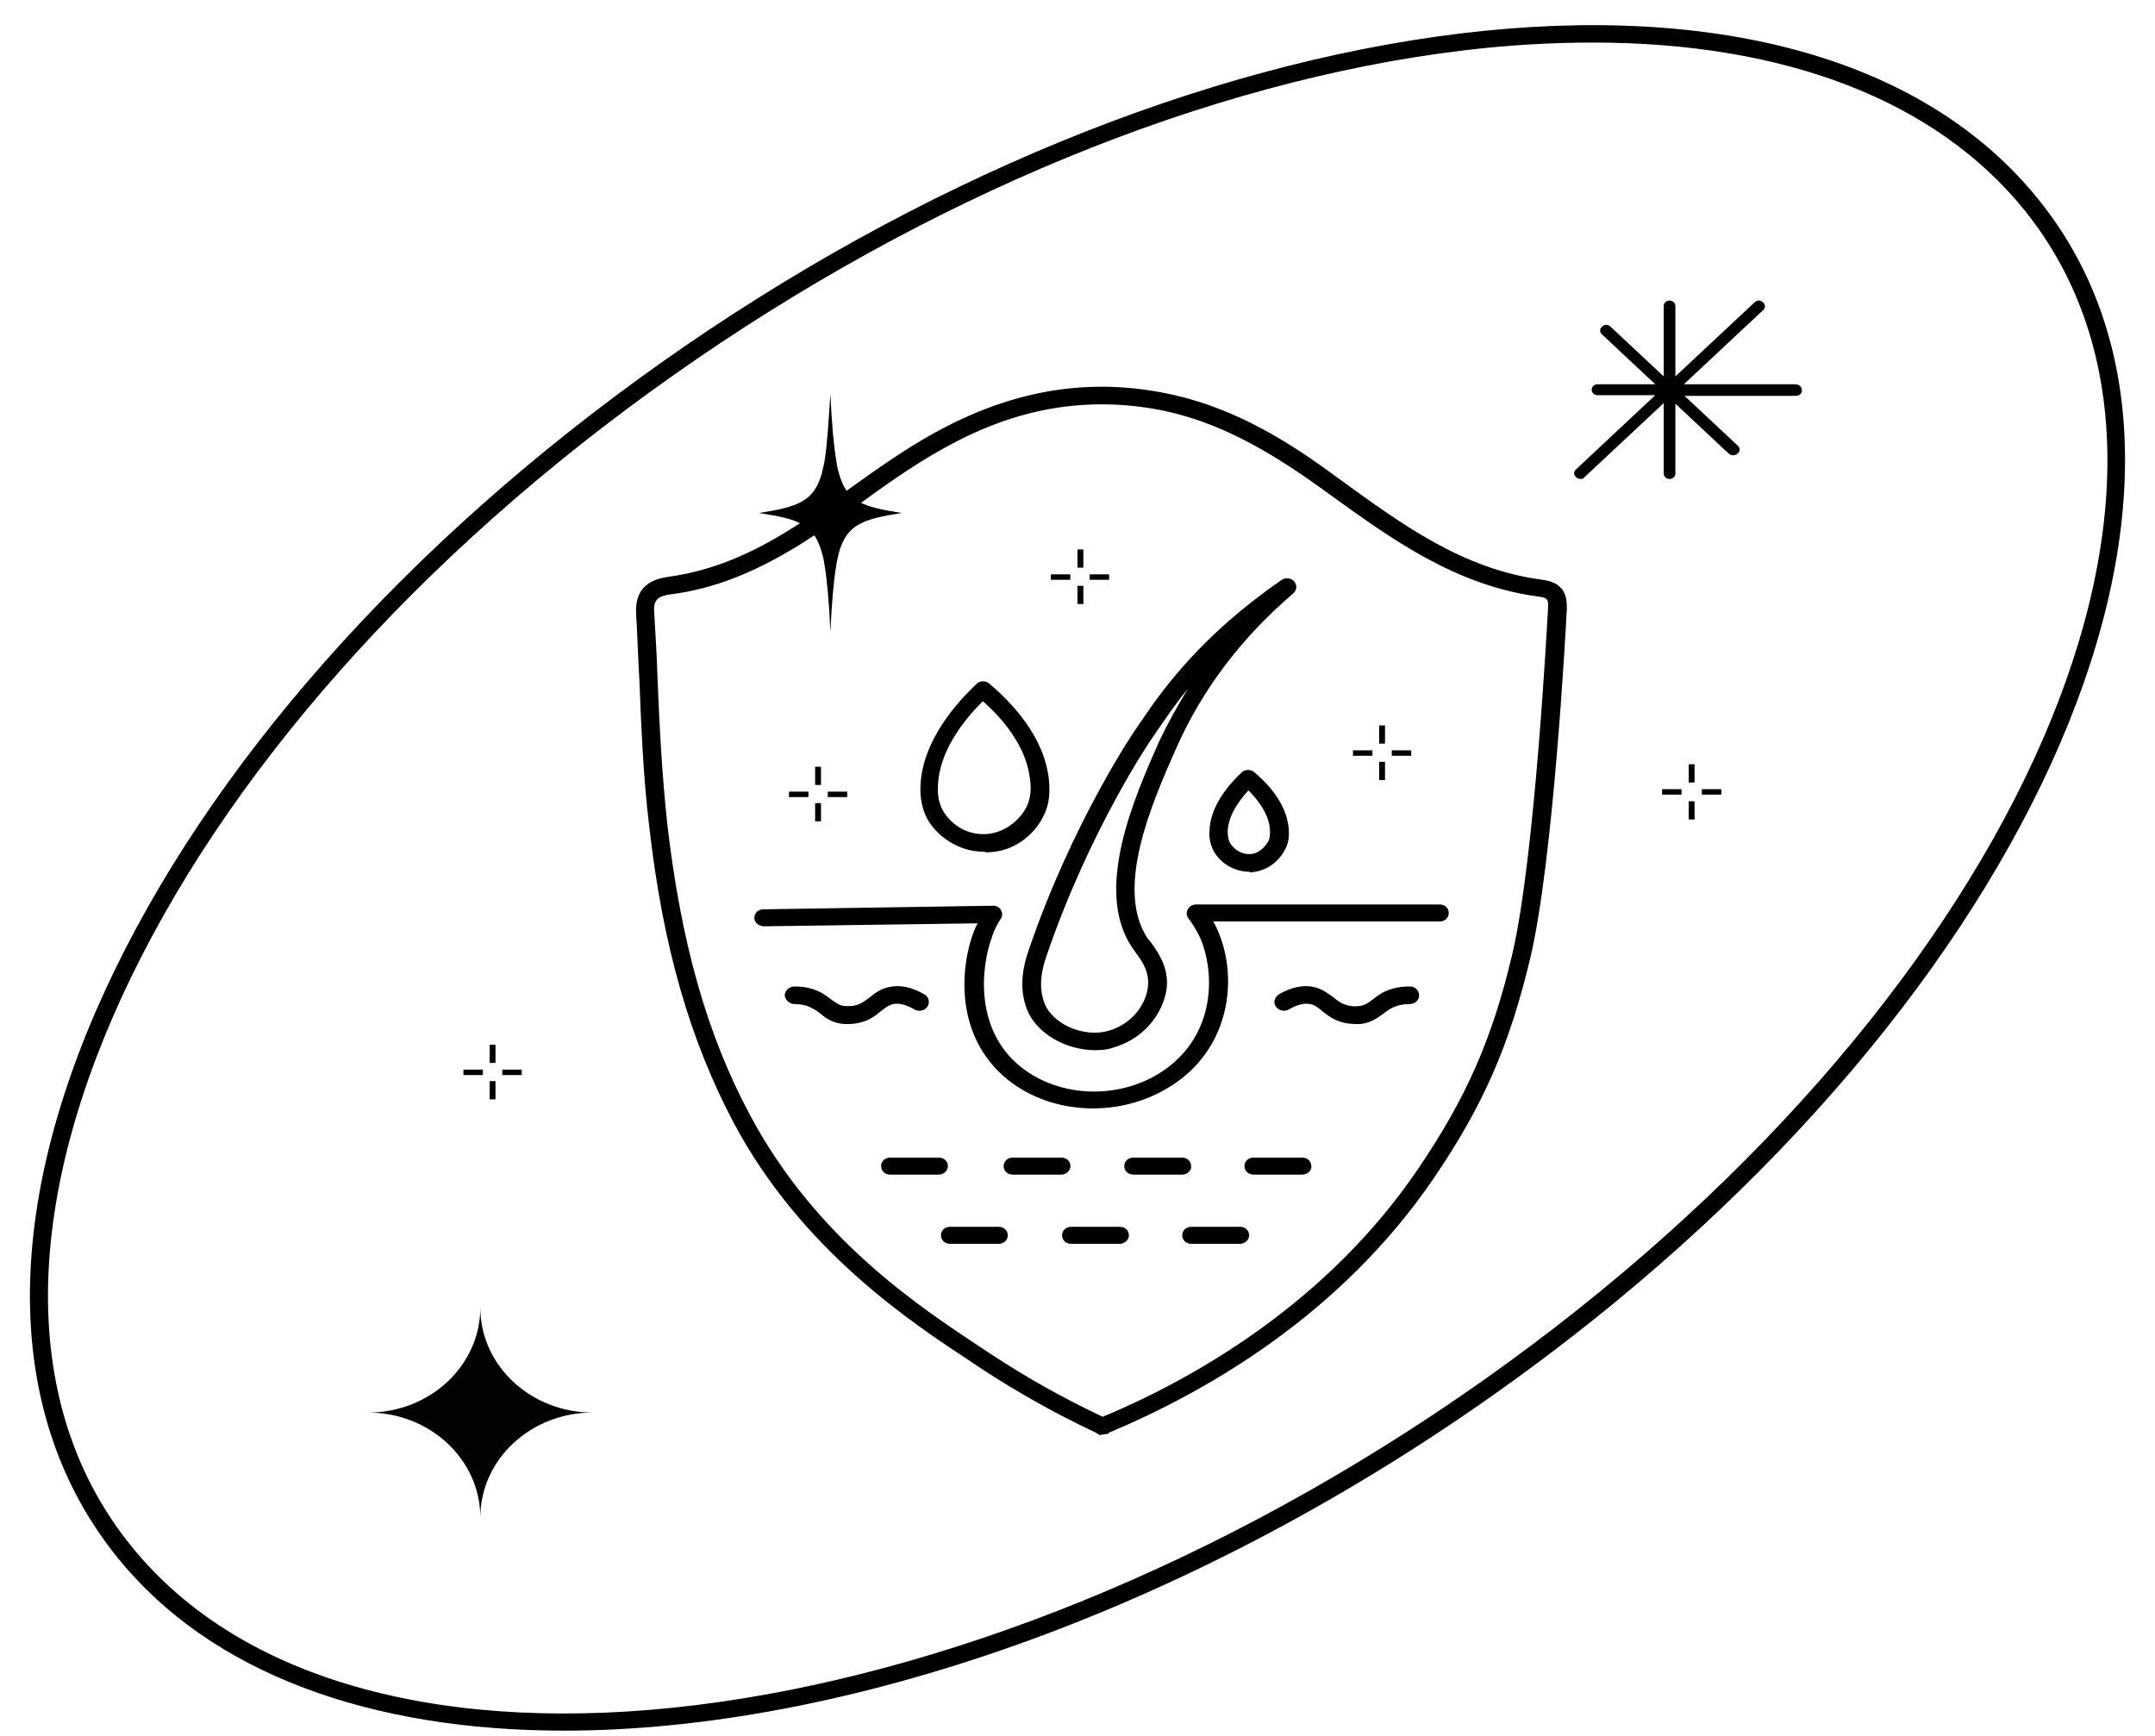 <svg xmlns="http://www.w3.org/2000/svg" fill="none" viewBox="0 0 36 29" height="29" width="36">
<path fill="black" d="M9.425 28.912C6.205 28.912 3.527 27.968 1.955 26.011C0.09 23.699 0.014 20.343 1.749 16.561C3.473 12.809 6.779 9.077 11.051 6.055C15.323 3.033 20.072 1.086 24.397 0.559C28.756 0.032 32.193 1.015 34.057 3.337C37.895 8.093 33.808 17.047 24.961 23.294C19.757 26.975 14.033 28.912 9.425 28.912ZM26.609 0.711C25.915 0.711 25.189 0.752 24.441 0.843C20.158 1.36 15.475 3.287 11.236 6.278C6.996 9.27 3.733 12.961 2.031 16.662C0.339 20.353 0.394 23.608 2.193 25.829C5.923 30.453 16.06 29.216 24.777 23.061C33.494 16.905 37.548 8.134 33.819 3.51C32.334 1.674 29.818 0.711 26.609 0.711Z"></path>
<path fill="#010101" d="M29.994 6.42H28.129L29.452 5.183C29.495 5.142 29.495 5.091 29.452 5.051C29.409 5.01 29.354 5.01 29.311 5.051L27.988 6.288V5.112C27.988 5.061 27.945 5.021 27.891 5.021C27.836 5.021 27.793 5.061 27.793 5.112V6.288L26.904 5.457C26.861 5.416 26.806 5.416 26.763 5.457C26.72 5.497 26.72 5.548 26.763 5.588L27.652 6.42H26.687C26.633 6.42 26.59 6.46 26.59 6.511C26.59 6.562 26.633 6.602 26.687 6.602H27.652L26.329 7.84C26.286 7.88 26.286 7.931 26.329 7.971C26.351 7.992 26.373 8.002 26.405 8.002C26.427 8.002 26.459 7.992 26.47 7.971L27.793 6.734V7.911C27.793 7.961 27.836 8.002 27.891 8.002C27.945 8.002 27.988 7.961 27.988 7.911V6.744L28.877 7.576C28.899 7.596 28.921 7.606 28.953 7.606C28.975 7.606 29.007 7.596 29.029 7.576C29.072 7.535 29.072 7.485 29.029 7.444L28.14 6.613H30.005C30.059 6.613 30.102 6.572 30.102 6.521C30.102 6.46 30.048 6.42 29.994 6.42Z"></path>
<path fill="#020202" d="M9.9 23.598C8.87 23.598 8.024 22.817 8.024 21.844C8.024 22.807 7.189 23.598 6.148 23.598C7.178 23.598 8.024 24.379 8.024 25.352C8.024 24.379 8.87 23.598 9.9 23.598Z"></path>
<path fill="black" d="M18.368 23.973L18.303 23.932C17.652 23.628 17.002 23.263 16.384 22.858L16.232 22.756C15.245 22.107 13.402 20.9 12.264 18.771C11.527 17.382 11.071 15.81 10.844 13.792C10.746 12.981 10.713 12.159 10.681 11.358C10.659 10.993 10.649 10.628 10.627 10.263C10.605 9.888 10.779 9.685 11.18 9.634C11.83 9.543 12.47 9.3 13.185 8.854C13.532 8.641 13.879 8.397 14.205 8.154C14.714 7.789 15.256 7.404 15.842 7.109C17.099 6.471 18.335 6.308 19.625 6.602C20.688 6.846 21.577 7.414 22.303 7.951L22.401 8.022C23.409 8.752 24.439 9.513 25.762 9.685C26.196 9.736 26.174 10.05 26.174 10.182C26.152 10.608 25.946 14.38 25.567 15.992C25.22 17.453 24.786 18.457 23.951 19.684C22.39 21.975 20.146 23.253 18.53 23.932L18.509 23.953L18.368 23.973ZM18.4 6.755C17.587 6.755 16.785 6.957 15.983 7.373C15.408 7.667 14.888 8.032 14.389 8.397C14.053 8.63 13.706 8.884 13.348 9.107C12.589 9.574 11.917 9.837 11.212 9.928C10.974 9.959 10.909 10.03 10.93 10.253C10.952 10.618 10.974 10.983 10.985 11.348C11.017 12.139 11.06 12.96 11.147 13.762C11.375 15.739 11.809 17.29 12.535 18.639C13.641 20.708 15.376 21.843 16.405 22.523L16.557 22.624C17.143 23.01 17.772 23.364 18.422 23.669C19.994 23.01 22.173 21.752 23.68 19.542C24.494 18.345 24.927 17.361 25.263 15.942C25.643 14.319 25.849 10.344 25.86 10.172C25.87 10.01 25.849 9.989 25.719 9.969C24.32 9.787 23.247 9.006 22.206 8.255L22.108 8.184C21.404 7.677 20.547 7.12 19.55 6.886C19.159 6.795 18.78 6.755 18.4 6.755Z"></path>
<path fill="black" d="M18.291 17.544C17.804 17.544 17.305 17.26 17.153 16.855C17.045 16.571 17.055 16.256 17.175 15.902C17.901 13.752 18.964 12.19 18.974 12.18C19.289 11.714 19.462 11.48 19.744 11.156C20.232 10.598 20.796 10.111 21.414 9.685C21.479 9.645 21.577 9.655 21.62 9.716C21.674 9.777 21.663 9.858 21.609 9.909C20.742 10.649 20.08 11.521 19.647 12.505C19.256 13.387 18.606 14.857 19.18 15.689L19.224 15.739C19.332 15.891 19.506 16.125 19.495 16.449C19.473 16.845 19.17 17.331 18.617 17.494C18.519 17.534 18.411 17.544 18.291 17.544ZM19.842 11.511C19.647 11.744 19.495 11.967 19.246 12.332C19.235 12.342 18.194 13.873 17.478 15.983C17.413 16.175 17.337 16.459 17.446 16.753C17.576 17.108 18.107 17.341 18.519 17.22C18.942 17.098 19.17 16.733 19.18 16.439C19.191 16.206 19.061 16.033 18.964 15.902L18.92 15.841C18.259 14.877 18.953 13.316 19.365 12.383C19.506 12.089 19.668 11.795 19.842 11.511Z"></path>
<path fill="black" d="M16.439 14.229C15.973 14.229 15.637 13.935 15.496 13.691C15.409 13.529 15.366 13.336 15.377 13.123C15.409 12.373 15.984 11.734 16.32 11.42C16.374 11.369 16.472 11.369 16.526 11.42C16.862 11.704 17.447 12.282 17.523 13.032C17.545 13.255 17.523 13.438 17.447 13.6C17.317 13.894 16.981 14.239 16.472 14.239C16.45 14.229 16.439 14.229 16.439 14.229ZM16.418 11.714C16.114 12.018 15.691 12.535 15.669 13.123C15.659 13.296 15.691 13.438 15.756 13.549C15.864 13.732 16.103 13.945 16.45 13.935C16.786 13.925 17.046 13.691 17.155 13.468C17.209 13.347 17.231 13.205 17.209 13.042C17.155 12.464 16.732 11.988 16.418 11.714Z"></path>
<path fill="black" d="M20.867 14.563C20.628 14.563 20.4 14.431 20.281 14.229C20.227 14.127 20.194 14.016 20.205 13.884C20.216 13.448 20.552 13.083 20.747 12.9C20.802 12.85 20.899 12.85 20.953 12.9C21.148 13.063 21.485 13.397 21.528 13.833C21.539 13.965 21.528 14.077 21.474 14.178C21.387 14.361 21.181 14.563 20.877 14.573C20.867 14.563 20.867 14.563 20.867 14.563ZM20.856 13.204C20.715 13.357 20.52 13.61 20.509 13.884C20.509 13.965 20.52 14.036 20.552 14.087C20.606 14.178 20.726 14.269 20.867 14.269C21.04 14.269 21.148 14.127 21.192 14.046C21.203 14.026 21.224 13.965 21.213 13.843C21.192 13.59 21.008 13.357 20.856 13.204Z"></path>
<path fill="black" d="M18.261 18.517C17.773 18.517 17.296 18.376 16.906 18.092C15.93 17.372 16.038 16.165 16.266 15.567C16.288 15.516 16.309 15.465 16.331 15.425L12.753 15.475C12.667 15.465 12.602 15.415 12.602 15.333C12.602 15.252 12.667 15.191 12.753 15.191L16.591 15.131C16.646 15.131 16.7 15.161 16.721 15.202C16.743 15.242 16.754 15.303 16.721 15.344C16.656 15.445 16.602 15.546 16.57 15.658C16.385 16.155 16.266 17.25 17.112 17.869C17.806 18.376 18.836 18.355 19.529 17.818C20.332 17.189 20.278 16.195 20.05 15.668C19.996 15.556 19.931 15.445 19.855 15.344C19.822 15.303 19.811 15.242 19.844 15.191C19.866 15.141 19.92 15.11 19.985 15.11H24.05C24.137 15.11 24.202 15.171 24.202 15.252C24.202 15.333 24.137 15.394 24.05 15.394H20.267C20.299 15.445 20.321 15.496 20.343 15.546C20.668 16.287 20.57 17.372 19.735 18.021C19.302 18.355 18.781 18.517 18.261 18.517Z"></path>
<path fill="black" d="M14.172 17.108C14.129 17.108 14.085 17.108 14.031 17.098C13.868 17.068 13.782 16.997 13.695 16.926C13.63 16.875 13.565 16.835 13.478 16.804C13.413 16.784 13.348 16.774 13.272 16.774C13.196 16.774 13.12 16.713 13.109 16.632C13.109 16.551 13.174 16.49 13.261 16.48C13.37 16.48 13.467 16.49 13.565 16.52C13.706 16.561 13.803 16.632 13.879 16.693C13.955 16.743 13.998 16.784 14.085 16.804C14.161 16.814 14.215 16.804 14.248 16.804C14.378 16.784 14.443 16.723 14.53 16.662C14.616 16.591 14.703 16.52 14.855 16.49C15.028 16.449 15.234 16.49 15.44 16.611C15.516 16.652 15.538 16.743 15.495 16.814C15.451 16.885 15.354 16.906 15.278 16.865C15.137 16.784 15.018 16.753 14.92 16.774C14.844 16.794 14.79 16.835 14.725 16.885C14.627 16.966 14.508 17.068 14.291 17.098C14.28 17.098 14.237 17.108 14.172 17.108Z"></path>
<path fill="black" d="M22.656 17.108C22.59 17.108 22.547 17.098 22.515 17.098C22.309 17.068 22.178 16.966 22.081 16.885C22.016 16.835 21.962 16.784 21.886 16.774C21.788 16.753 21.669 16.784 21.528 16.865C21.452 16.906 21.365 16.885 21.311 16.814C21.268 16.743 21.29 16.662 21.365 16.611C21.571 16.49 21.777 16.449 21.951 16.49C22.092 16.52 22.189 16.601 22.276 16.662C22.363 16.733 22.428 16.784 22.558 16.804C22.59 16.814 22.656 16.814 22.731 16.804C22.818 16.784 22.872 16.743 22.937 16.693C23.013 16.632 23.111 16.561 23.252 16.52C23.349 16.49 23.447 16.48 23.555 16.48C23.642 16.48 23.707 16.551 23.707 16.632C23.707 16.713 23.631 16.774 23.545 16.774C23.469 16.774 23.404 16.784 23.339 16.804C23.241 16.835 23.187 16.875 23.122 16.926C23.035 16.987 22.937 17.068 22.786 17.098C22.742 17.108 22.699 17.108 22.656 17.108Z"></path>
<path fill="black" d="M15.684 19.623H14.87C14.784 19.623 14.719 19.562 14.719 19.481C14.719 19.4 14.784 19.339 14.87 19.339H15.684C15.77 19.339 15.835 19.4 15.835 19.481C15.835 19.552 15.77 19.623 15.684 19.623Z"></path>
<path fill="black" d="M17.73 19.623H16.917C16.831 19.623 16.766 19.562 16.766 19.481C16.766 19.4 16.831 19.339 16.917 19.339H17.73C17.817 19.339 17.882 19.4 17.882 19.481C17.882 19.552 17.817 19.623 17.73 19.623Z"></path>
<path fill="black" d="M19.746 19.623H18.933C18.846 19.623 18.781 19.562 18.781 19.481C18.781 19.4 18.846 19.339 18.933 19.339H19.746C19.833 19.339 19.898 19.4 19.898 19.481C19.909 19.552 19.833 19.623 19.746 19.623Z"></path>
<path fill="black" d="M21.754 19.623H20.941C20.854 19.623 20.789 19.562 20.789 19.481C20.789 19.4 20.854 19.339 20.941 19.339H21.754C21.841 19.339 21.906 19.4 21.906 19.481C21.917 19.552 21.841 19.623 21.754 19.623Z"></path>
<path fill="black" d="M16.684 20.779H15.87C15.784 20.779 15.719 20.718 15.719 20.637C15.719 20.556 15.784 20.495 15.87 20.495H16.684C16.77 20.495 16.835 20.556 16.835 20.637C16.835 20.718 16.77 20.779 16.684 20.779Z"></path>
<path fill="black" d="M18.707 20.779H17.894C17.807 20.779 17.742 20.718 17.742 20.637C17.742 20.556 17.807 20.495 17.894 20.495H18.707C18.794 20.495 18.859 20.556 18.859 20.637C18.859 20.718 18.783 20.779 18.707 20.779Z"></path>
<path fill="black" d="M20.715 20.779H19.902C19.815 20.779 19.75 20.718 19.75 20.637C19.75 20.556 19.815 20.495 19.902 20.495H20.715C20.802 20.495 20.867 20.556 20.867 20.637C20.867 20.718 20.791 20.779 20.715 20.779Z"></path>
<path fill="#010101" d="M13.715 13.417H13.617V13.721H13.715V13.417Z"></path>
<path fill="#010101" d="M13.715 12.809H13.617V13.113H13.715V12.809Z"></path>
<path fill="#010101" d="M13.505 13.225H13.18V13.316H13.505V13.225Z"></path>
<path fill="#010101" d="M14.153 13.225H13.828V13.316H14.153V13.225Z"></path>
<path fill="#010101" d="M18.098 9.787H18V10.091H18.098V9.787Z"></path>
<path fill="#010101" d="M18.098 9.179H18V9.483H18.098V9.179Z"></path>
<path fill="#010101" d="M17.88 9.595H17.555V9.686H17.88V9.595Z"></path>
<path fill="#010101" d="M18.528 9.595H18.203V9.686H18.528V9.595Z"></path>
<path fill="#010101" d="M23.137 12.727H23.039V13.032H23.137V12.727Z"></path>
<path fill="#010101" d="M23.137 12.119H23.039V12.423H23.137V12.119Z"></path>
<path fill="#010101" d="M22.927 12.535H22.602V12.626H22.927V12.535Z"></path>
<path fill="#010101" d="M23.575 12.535H23.25V12.626H23.575V12.535Z"></path>
<path fill="#010101" d="M28.308 13.386H28.211V13.69H28.308V13.386Z"></path>
<path fill="#010101" d="M28.308 12.768H28.211V13.072H28.308V12.768Z"></path>
<path fill="#010101" d="M28.091 13.184H27.766V13.275H28.091V13.184Z"></path>
<path fill="#010101" d="M28.755 13.184H28.43V13.275H28.755V13.184Z"></path>
<path fill="#010101" d="M8.277 18.061H8.18V18.366H8.277V18.061Z"></path>
<path fill="#010101" d="M8.277 17.453H8.18V17.757H8.277V17.453Z"></path>
<path fill="#010101" d="M8.067 17.869H7.742V17.96H8.067V17.869Z"></path>
<path fill="#010101" d="M8.716 17.869H8.391V17.96H8.716V17.869Z"></path>
<path fill="black" d="M15.065 8.57C14.414 8.468 14.143 8.387 14.013 7.9C13.992 7.839 13.981 7.768 13.97 7.697C13.927 7.434 13.894 7.069 13.872 6.582C13.84 7.069 13.818 7.434 13.775 7.697C13.764 7.768 13.742 7.839 13.731 7.9C13.601 8.377 13.33 8.468 12.68 8.57C13.33 8.671 13.601 8.752 13.731 9.239C13.753 9.3 13.764 9.371 13.775 9.442C13.818 9.705 13.851 10.07 13.872 10.557C13.894 10.07 13.927 9.705 13.97 9.442C13.981 9.361 14.002 9.3 14.013 9.239C14.143 8.762 14.414 8.671 15.065 8.57Z"></path>
</svg>

